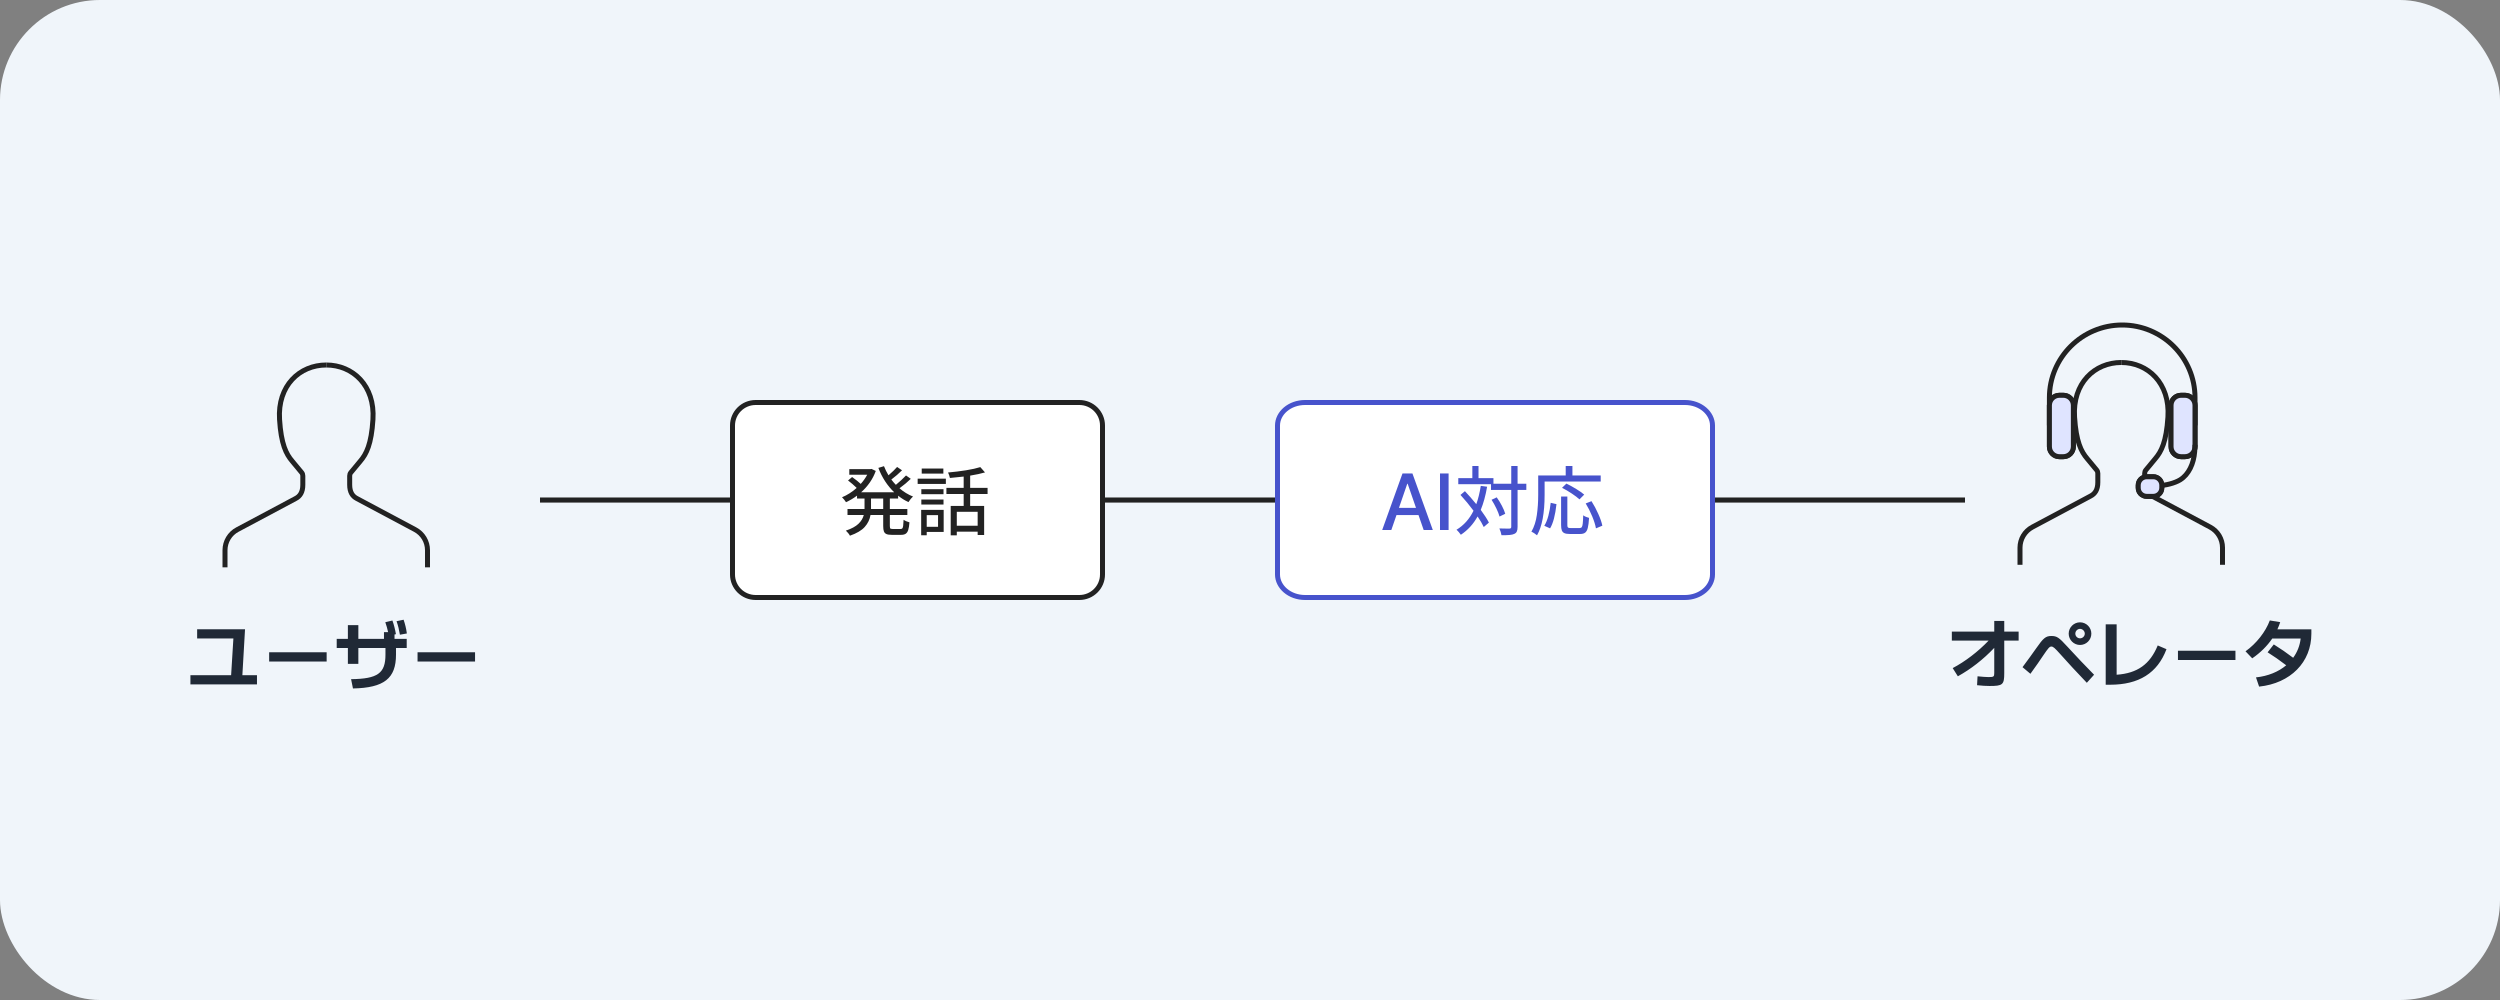 <svg xmlns="http://www.w3.org/2000/svg" width="500" height="200" viewBox="0 0 500 200" fill="none"><rect x="0" y="0" width="500" height="200" fill="#808080" stroke="none"/><rect width="500" height="200" rx="20" fill="#F0F5FA"></rect><path d="M38.084 136.881V135.037H46.224L46.678 127.693H39.428V125.85H49.006L48.474 135.037H51.396V136.881H38.084ZM53.83 132.303V130.459H65.33V132.303H53.83ZM70.217 135.834C75.545 135.771 77.092 134.646 77.092 130.943V129.6H71.67V132.771H69.576V129.6H67.342V127.771H69.576V125.021H71.67V127.771H76.795V126.428H77.623C77.475 125.74 77.295 125.115 77.061 124.443L78.483 124.1C78.795 124.99 79.014 125.834 79.186 126.834L78.904 126.896V127.771H81.342V129.6H79.201V130.943C79.201 135.693 76.811 137.568 70.592 137.693L70.217 135.834ZM79.983 126.943C79.826 125.975 79.623 125.131 79.311 124.24L80.717 123.943C81.029 124.834 81.233 125.693 81.373 126.693L79.983 126.943ZM83.51 132.303V130.459H95.01V132.303H83.51Z" fill="#202936"></path><path d="M390.539 133.619C393.031 132.307 395.609 130.338 397.726 128.119H390.367V126.322H398.851V124.182H400.851V126.322H403.726V128.119H400.851V134.619C400.851 136.947 400.554 137.197 397.914 137.197C397.179 137.197 396.476 137.15 395.414 137.041L395.507 135.26C396.461 135.354 397.226 135.416 397.711 135.416C398.726 135.416 398.851 135.338 398.851 134.619V129.572C396.632 131.908 394.179 133.814 391.57 135.26L390.539 133.619ZM416.004 128.994C414.769 128.994 413.738 127.979 413.738 126.729C413.738 125.479 414.769 124.463 416.004 124.463C417.254 124.463 418.269 125.479 418.269 126.729C418.269 127.979 417.254 128.994 416.004 128.994ZM416.004 127.666C416.519 127.666 416.957 127.244 416.957 126.729C416.957 126.213 416.519 125.775 416.004 125.775C415.488 125.775 415.066 126.213 415.066 126.729C415.066 127.244 415.488 127.666 416.004 127.666ZM417.363 136.557C415.176 134.26 413.629 132.604 412.051 130.822C410.957 129.604 410.644 129.307 410.269 129.307C409.91 129.307 409.644 129.619 408.66 131.072C407.988 132.088 407.191 133.229 406.082 134.76L404.504 133.432C405.644 131.9 406.535 130.666 407.269 129.619C408.644 127.65 409.129 127.197 410.269 127.197C411.379 127.197 411.816 127.51 413.41 129.26C415.301 131.322 417.019 133.119 418.816 134.947L417.363 136.557ZM421.141 136.947V124.869H423.328V134.947C427.484 134.658 430.008 132.846 431.547 129.088L433.297 129.838C431.484 134.635 427.766 136.947 422 136.947H421.141ZM435.59 131.994V130.15H447.09V131.994H435.59ZM451.196 135.479C453.625 135.221 455.696 134.354 457.243 133.057C455.914 132.041 454.68 131.182 453.524 130.463L454.758 128.885C456.102 129.721 457.414 130.627 458.633 131.557C459.446 130.447 459.969 129.143 460.133 127.713H454.446C453.43 129.205 452.094 130.533 450.446 131.666L449.102 130.26C451.274 128.713 453.118 126.369 453.961 124.088L456.039 124.432C455.883 124.924 455.696 125.4 455.477 125.869H462.274V126.744C462.274 132.432 458.102 136.666 451.821 137.322L451.196 135.479Z" fill="#202936"></path><path d="M424.249 72.5C418.941 72.5 414.475 76.609 414.91 83.395C415.222 88.36 416.233 90.321 417.447 91.737L419.331 94.009C419.486 94.196 419.564 94.43 419.564 94.663V96.453C419.564 97.931 419.004 98.756 418.117 99.208L406.475 105.418C404.95 106.227 404 107.814 404 109.542V112.966" stroke="#222222" stroke-miterlimit="10"></path><path d="M424.251 72.5C429.559 72.5 434.026 76.609 433.59 83.395C433.279 88.36 432.267 90.321 431.053 91.737L429.17 94.009C429.014 94.196 428.936 94.43 428.936 94.663V96.453C428.936 97.931 429.496 98.756 430.384 99.208L442.025 105.418C443.551 106.227 444.5 107.814 444.5 109.542V112.966" stroke="#222222" stroke-miterlimit="10"></path><path d="M439 85.081V79.521C439 71.514 432.469 65 424.441 65C416.414 65 409.882 71.514 409.882 79.521V85.081" stroke="#222222" stroke-miterlimit="10"></path><path d="M412.658 91.337H411.896C410.784 91.337 409.882 90.437 409.882 89.328V81.065C409.882 79.956 410.784 79.057 411.896 79.057H412.658C413.77 79.057 414.672 79.956 414.672 81.065V89.328C414.672 90.437 413.77 91.337 412.658 91.337" stroke="#222222" stroke-miterlimit="10"></path><path fill-rule="evenodd" clip-rule="evenodd" d="M412.658 91.337H411.896C410.784 91.337 409.882 90.437 409.882 89.328V81.065C409.882 79.956 410.784 79.057 411.896 79.057H412.658C413.77 79.057 414.672 79.956 414.672 81.065V89.328C414.672 90.437 413.77 91.337 412.658 91.337Z" fill="#DFE4FF" stroke="#222222" stroke-miterlimit="10"></path><path d="M436.986 91.337H436.224C435.113 91.337 434.21 90.437 434.21 89.328V81.065C434.21 79.956 435.113 79.057 436.224 79.057H436.986C438.098 79.057 439 79.956 439 81.065V89.328C439 90.437 438.098 91.337 436.986 91.337" stroke="#222222" stroke-miterlimit="10"></path><path fill-rule="evenodd" clip-rule="evenodd" d="M436.986 91.337H436.224C435.113 91.337 434.21 90.437 434.21 89.328V81.065C434.21 79.956 435.113 79.057 436.224 79.057H436.986C438.098 79.057 439 79.956 439 81.065V89.328C439 90.437 438.098 91.337 436.986 91.337Z" fill="#DFE4FF" stroke="#222222" stroke-miterlimit="10"></path><path d="M439 88.949C439 88.949 438.988 89.645 438.932 90.353C438.742 92.714 437.763 94.888 436.031 95.964C434.976 96.619 433.069 97.128 431.54 97.128" stroke="#222222" stroke-miterlimit="10"></path><path fill-rule="evenodd" clip-rule="evenodd" d="M429.353 99.27C428.411 99.27 427.645 98.506 427.645 97.566V97.051C427.645 96.112 428.411 95.348 429.353 95.348H430.653C431.594 95.348 432.361 96.112 432.361 97.051V97.566C432.361 98.506 431.594 99.27 430.653 99.27H429.353Z" stroke="#222222" stroke-miterlimit="10"></path><path fill-rule="evenodd" clip-rule="evenodd" d="M429.353 99.27C428.411 99.27 427.645 98.506 427.645 97.566V97.051C427.645 96.112 428.411 95.348 429.353 95.348H430.653C431.594 95.348 432.361 96.112 432.361 97.051V97.566C432.361 98.506 431.594 99.27 430.653 99.27H429.353Z" fill="#DFE4FF" stroke="#222222" stroke-miterlimit="10"></path><g clip-path="url(#clip0_1224_2876)"><path d="M108 100L393 100" stroke="#CCCCCC" stroke-linecap="round"></path><path d="M108 100L393 100" stroke="#222222" stroke-linecap="round"></path><path d="M151.136 80.5H215.864C218.427 80.5 220.5 82.564 220.5 85.104V114.896C220.5 117.436 218.427 119.5 215.864 119.5H151.136C148.573 119.5 146.5 117.436 146.5 114.896V85.104C146.5 82.564 148.573 80.5 151.136 80.5Z" fill="white" stroke="#222222"></path><path d="M261.027 80.5H336.973C340.107 80.5 342.5 82.636 342.5 85.104V114.896C342.5 117.364 340.107 119.5 336.973 119.5H261.027C257.893 119.5 255.5 117.364 255.5 114.896V85.104C255.5 82.636 257.893 80.5 261.027 80.5Z" fill="white" stroke="#4753CC"></path><path d="M181.469 103H177.969V105.219C177.969 105.391 177.982 105.516 178.008 105.594C178.039 105.672 178.091 105.727 178.164 105.758C178.242 105.784 178.365 105.797 178.531 105.797H180.125C180.286 105.797 180.404 105.753 180.477 105.664C180.549 105.57 180.602 105.401 180.633 105.156C180.669 104.911 180.698 104.51 180.719 103.953C180.859 104.057 181.039 104.156 181.258 104.25C181.482 104.344 181.693 104.417 181.891 104.469C181.844 105.125 181.763 105.63 181.648 105.984C181.539 106.339 181.372 106.591 181.148 106.742C180.93 106.893 180.625 106.969 180.234 106.969H178.344C177.88 106.969 177.529 106.917 177.289 106.812C177.049 106.708 176.88 106.531 176.781 106.281C176.688 106.036 176.641 105.677 176.641 105.203V103H174.102C173.951 103.901 173.565 104.698 172.945 105.391C172.326 106.083 171.339 106.667 169.984 107.141C169.917 106.995 169.799 106.82 169.633 106.617C169.471 106.419 169.318 106.255 169.172 106.125C170.297 105.745 171.133 105.294 171.68 104.773C172.232 104.247 172.591 103.656 172.758 103H169.5V101.797H172.906V101.625V99.703H171.406V99.125C170.703 99.651 169.969 100.089 169.203 100.438C169.104 100.281 168.979 100.109 168.828 99.922C168.677 99.729 168.536 99.573 168.406 99.453C168.911 99.245 169.414 98.982 169.914 98.664C170.414 98.346 170.888 97.987 171.336 97.586C171.112 97.357 170.839 97.104 170.516 96.828C170.198 96.552 169.896 96.307 169.609 96.094L170.422 95.406C171.156 95.932 171.732 96.391 172.148 96.781C172.664 96.208 173.094 95.599 173.438 94.953H169.859V93.828H174.062L174.297 93.781L175.156 94.188C174.859 95.01 174.461 95.781 173.961 96.5C173.461 97.219 172.883 97.87 172.227 98.453H178.836C178.154 97.797 177.544 97.057 177.008 96.234C176.471 95.406 176.026 94.521 175.672 93.578L176.797 93.234C177.031 93.844 177.331 94.453 177.695 95.062C178.445 94.417 179.021 93.859 179.422 93.391L180.406 94.062C179.771 94.698 179.057 95.312 178.266 95.906C178.557 96.292 178.859 96.646 179.172 96.969C179.531 96.677 179.896 96.359 180.266 96.016C180.641 95.672 180.953 95.365 181.203 95.094L182.156 95.766C181.516 96.396 180.763 97.026 179.898 97.656C180.732 98.375 181.635 98.927 182.609 99.312C182.464 99.432 182.302 99.599 182.125 99.812C181.953 100.026 181.807 100.229 181.688 100.422C180.984 100.099 180.297 99.672 179.625 99.141V99.703H177.969V101.797H181.469V103ZM174.203 101.797H176.641V99.703H174.203V101.641V101.797ZM196.828 107H195.531V106.328H191.359V107.062H190.141V101.188H192.734V98.797H189.281V97.578H192.734V95.312C191.854 95.422 190.938 95.516 189.984 95.594C189.964 95.448 189.914 95.268 189.836 95.055C189.763 94.836 189.688 94.651 189.609 94.5C190.839 94.391 192.042 94.242 193.219 94.055C194.396 93.862 195.344 93.651 196.062 93.422L197 94.484C196.224 94.713 195.234 94.927 194.031 95.125V97.578H197.516V98.797H194.031V101.188H196.828V107ZM188.703 98.844H184.266V97.844H188.703V98.844ZM188.672 94.719H184.344V93.703H188.672V94.719ZM188.703 100.906H184.266V99.906H188.703V100.906ZM189.172 96.781H183.531V95.734H189.172V96.781ZM188.734 106.391H185.344V107.047H184.234V101.969H188.734V106.391ZM187.609 105.359V103.031H185.344V105.359H187.609ZM195.531 105.141V102.359H191.359V105.141H195.531Z" fill="#222222"></path><path d="M276.438 106L280.5 94.688H282.484L286.562 106H284.734L283.703 103.016H279.297L278.266 106H276.438ZM283.203 101.578L281.531 96.75H281.453L279.789 101.578H283.203ZM289.719 106H288V94.688H289.719V106ZM305.266 97.984H303.516V105.359C303.516 105.771 303.464 106.086 303.359 106.305C303.26 106.523 303.089 106.682 302.844 106.781C302.62 106.891 302.318 106.961 301.938 106.992C301.557 107.029 301.01 107.047 300.297 107.047C300.276 106.875 300.224 106.656 300.141 106.391C300.057 106.13 299.969 105.896 299.875 105.688C300.24 105.708 300.729 105.719 301.344 105.719H301.891C302.021 105.708 302.112 105.68 302.164 105.633C302.221 105.581 302.25 105.49 302.25 105.359V97.984H298.203V96.844H291.656V95.625H294.469V93.203H295.703V95.625H298.688V96.75H302.25V93.203H303.516V96.75H305.266V97.984ZM299.344 99.469C299.719 99.984 300.065 100.549 300.383 101.164C300.701 101.773 300.922 102.302 301.047 102.75L299.906 103.312C299.792 102.87 299.583 102.333 299.281 101.703C298.979 101.073 298.656 100.49 298.312 99.953L299.344 99.469ZM292.984 98.234C293.729 99.021 294.487 99.888 295.258 100.836C295.638 99.784 295.938 98.562 296.156 97.172L297.422 97.344C297.115 99.13 296.69 100.674 296.148 101.977C296.883 102.971 297.427 103.818 297.781 104.516L296.75 105.406C296.479 104.807 296.068 104.102 295.516 103.289C294.682 104.805 293.568 106.026 292.172 106.953C292.094 106.823 291.961 106.651 291.773 106.438C291.591 106.224 291.432 106.062 291.297 105.953C292.76 105.068 293.896 103.799 294.703 102.148C293.896 101.055 293.026 100 292.094 98.984L292.984 98.234ZM313.469 104.984C313.469 105.167 313.487 105.302 313.523 105.391C313.56 105.474 313.622 105.531 313.711 105.562C313.799 105.594 313.938 105.609 314.125 105.609H315.922C316.12 105.609 316.263 105.547 316.352 105.422C316.445 105.297 316.51 105.065 316.547 104.727C316.589 104.388 316.62 103.833 316.641 103.062C316.776 103.167 316.958 103.268 317.188 103.367C317.422 103.466 317.63 103.536 317.812 103.578C317.76 104.453 317.677 105.115 317.562 105.562C317.453 106.01 317.281 106.328 317.047 106.516C316.812 106.703 316.474 106.797 316.031 106.797H313.969C313.5 106.797 313.141 106.742 312.891 106.633C312.641 106.523 312.466 106.341 312.367 106.086C312.268 105.831 312.219 105.469 312.219 105V99.312H313.469V104.984ZM311.297 100.828C311.047 103.068 310.62 104.682 310.016 105.672L308.859 105.156C309.193 104.62 309.466 103.945 309.68 103.133C309.893 102.315 310.047 101.458 310.141 100.562L311.297 100.828ZM313.281 96.719C313.906 97.021 314.56 97.38 315.242 97.797C315.924 98.213 316.458 98.588 316.844 98.922L315.891 99.875C315.536 99.537 315.023 99.146 314.352 98.703C313.685 98.26 313.036 97.88 312.406 97.562L313.281 96.719ZM318.297 100.234C318.797 101.016 319.25 101.865 319.656 102.781C320.068 103.693 320.339 104.479 320.469 105.141L319.188 105.672C319.078 105.01 318.831 104.214 318.445 103.281C318.06 102.344 317.625 101.479 317.141 100.688L318.297 100.234ZM314.484 95.094H320.141V96.312H308.922V98.969C308.922 102.594 308.417 105.292 307.406 107.062C307.276 106.948 307.094 106.812 306.859 106.656C306.625 106.505 306.432 106.401 306.281 106.344C306.828 105.385 307.19 104.276 307.367 103.016C307.549 101.755 307.641 100.406 307.641 98.969V95.094H313.141V93.203H314.484V95.094Z" fill="#4753CC"></path></g><path d="M65.249 73C59.941 73 55.474 77.109 55.91 83.895C56.222 88.86 57.233 90.821 58.447 92.237L60.331 94.509C60.486 94.696 60.564 94.93 60.564 95.163V96.953C60.564 98.431 60.004 99.256 59.117 99.708L47.475 105.918C45.95 106.727 45 108.314 45 110.042V113.466" stroke="#222222" stroke-miterlimit="10"></path><path d="M65.251 73C70.559 73 75.026 77.109 74.59 83.895C74.278 88.86 73.267 90.821 72.053 92.237L70.169 94.509C70.014 94.696 69.936 94.93 69.936 95.163V96.953C69.936 98.431 70.496 99.256 71.384 99.708L83.025 105.918C84.551 106.727 85.5 108.314 85.5 110.042V113.466" stroke="#222222" stroke-miterlimit="10"></path><defs><clipPath id="clip0_1224_2876"><rect width="285" height="122" fill="white" transform="translate(108 39)"></rect></clipPath></defs></svg>
